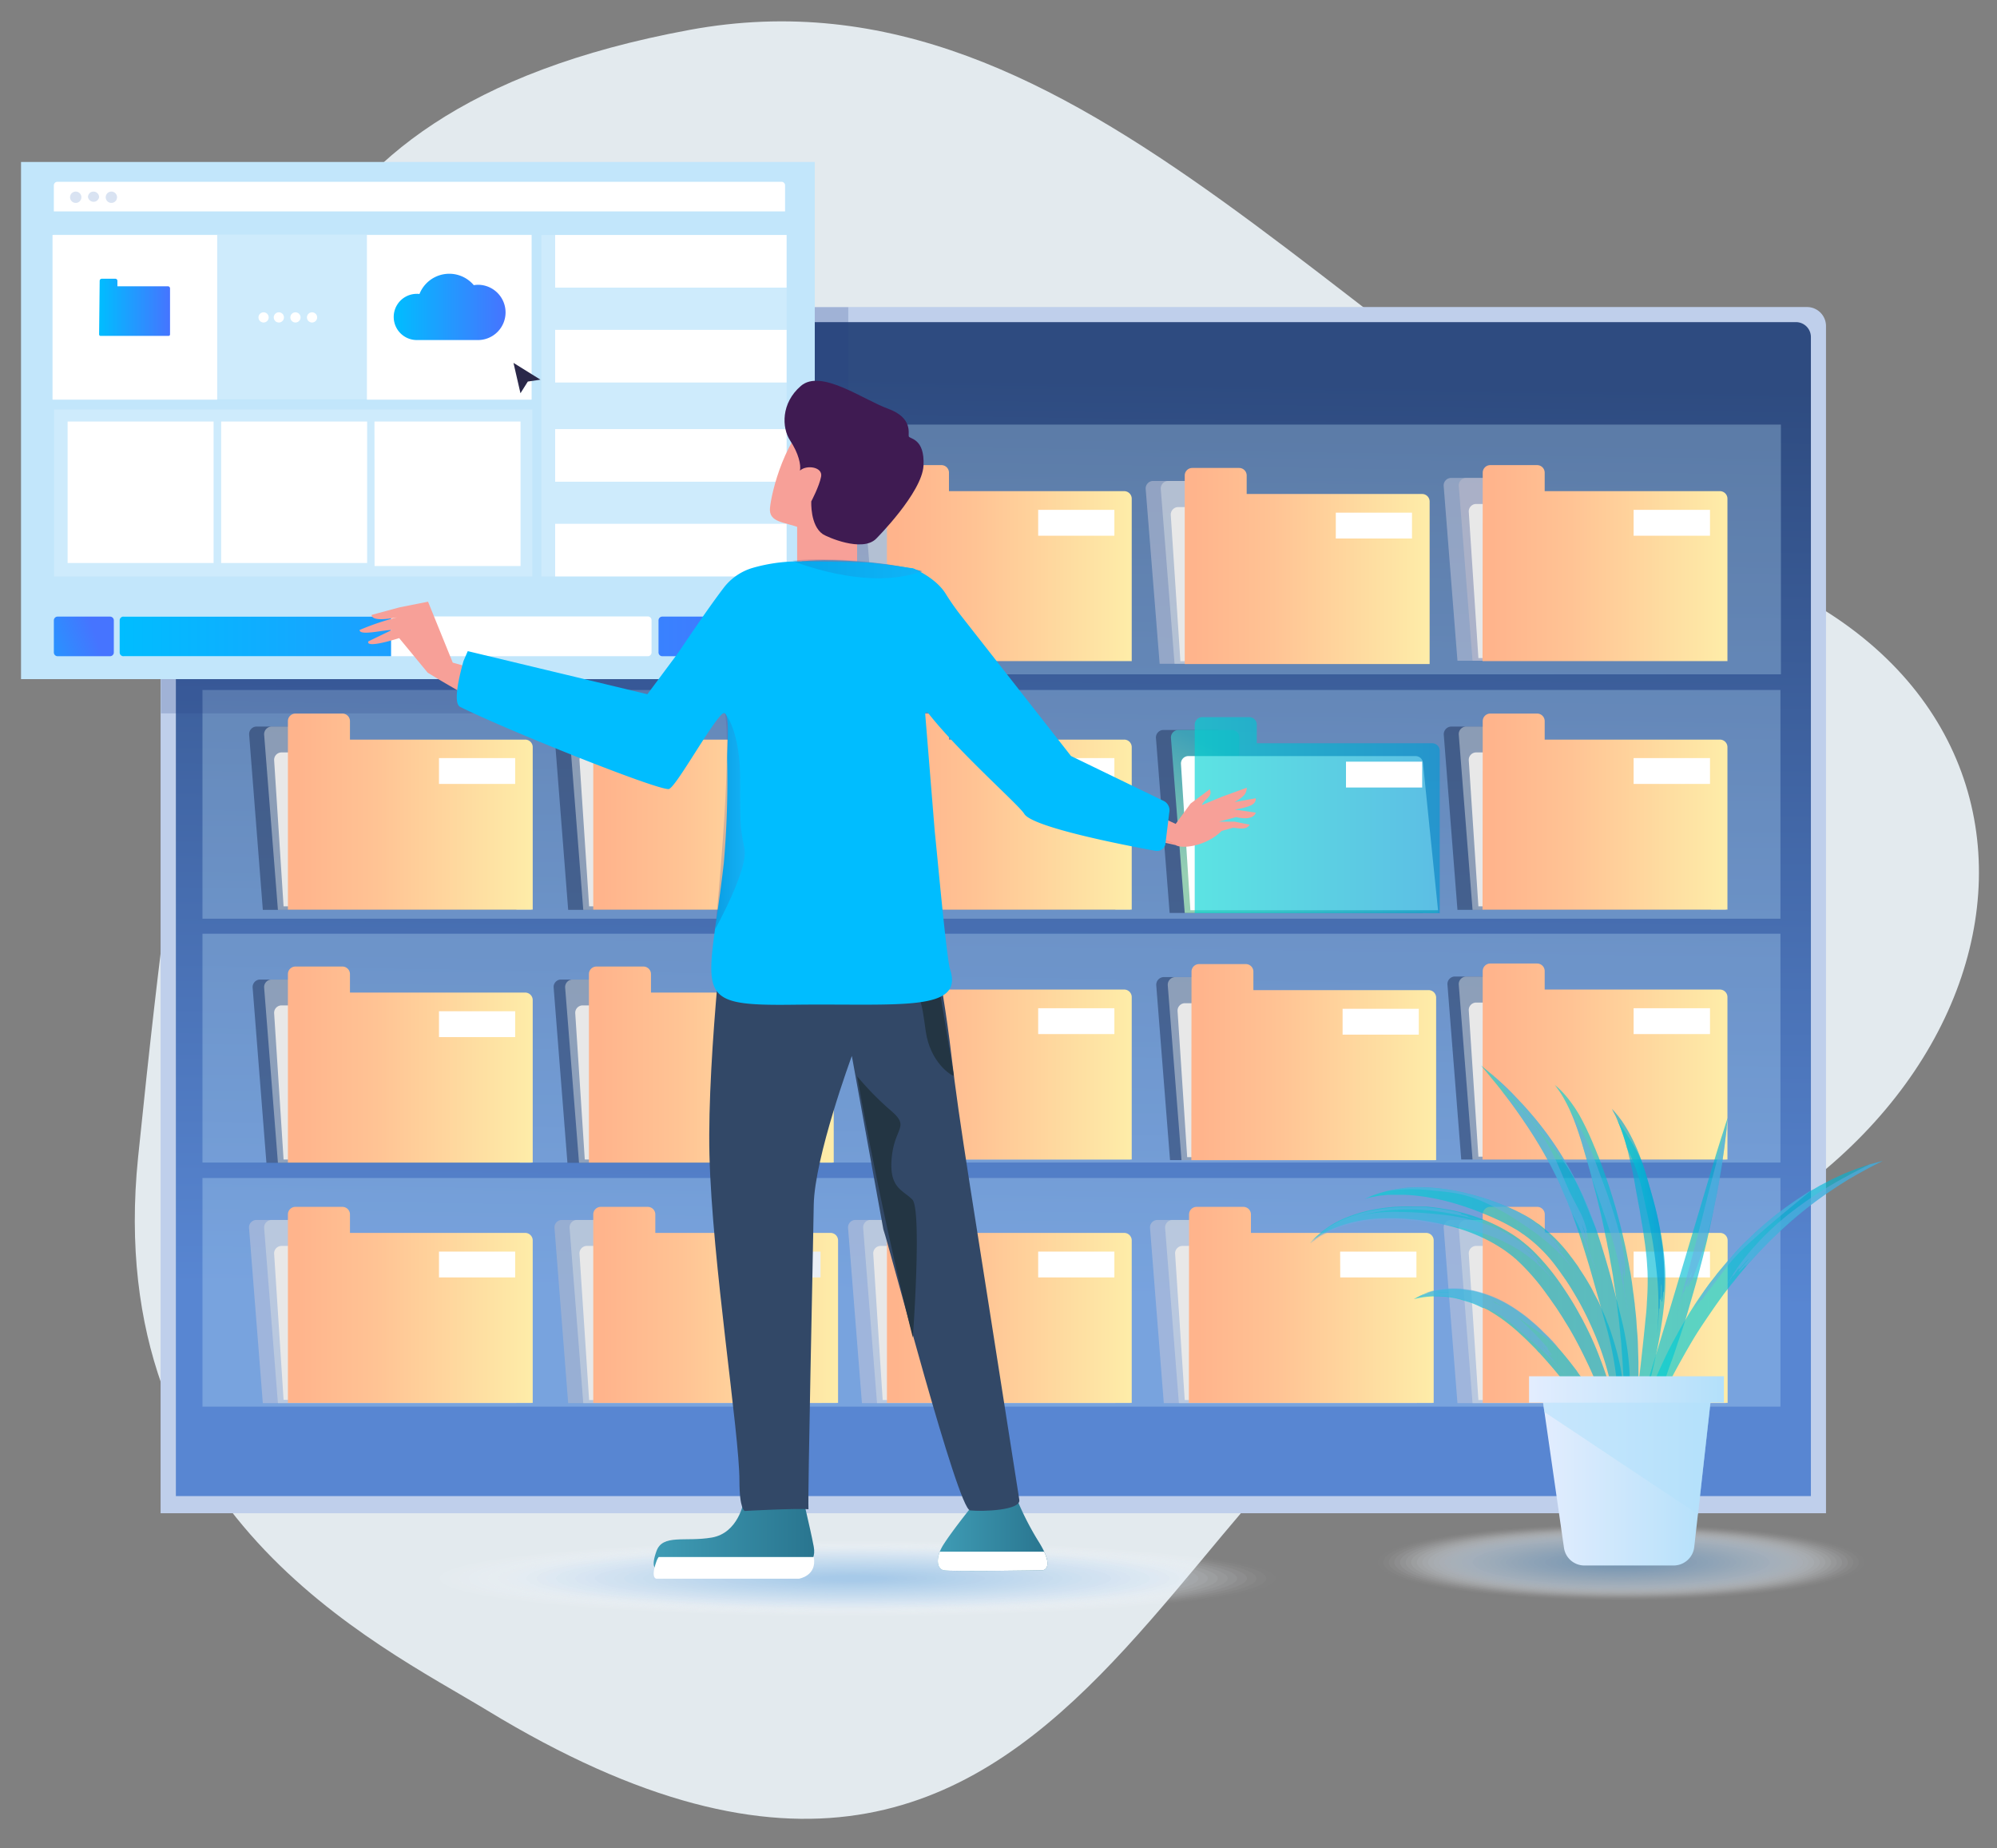 <svg data-name="Layer 1" xmlns="http://www.w3.org/2000/svg" xmlns:xlink="http://www.w3.org/1999/xlink" viewBox="0 0 1058.82 979.81"><rect x="0" y="0" width="1058.82" height="979.81" fill="#808080" stroke="none"/><defs><linearGradient id="h" x1="530.8" y1="200.3" x2="523.8" y2="687.3" gradientUnits="userSpaceOnUse"><stop offset="0" stop-color="#2e4b80"/><stop offset="1" stop-color="#5886d2"/></linearGradient><linearGradient id="a" x1="314.55" y1="430.21" x2="444.35" y2="430.21" gradientUnits="userSpaceOnUse"><stop offset=".04" stop-color="#ffb48c"/><stop offset=".36" stop-color="#ffc394"/><stop offset=".99" stop-color="#feeca8"/><stop offset="1" stop-color="#feeca8"/></linearGradient><linearGradient id="i" x1="152.65" y1="430.21" x2="282.45" y2="430.21" xlink:href="#a"/><linearGradient id="j" x1="470.25" y1="298.51" x2="600.05" y2="298.51" xlink:href="#a"/><linearGradient id="k" x1="470.25" y1="430.21" x2="600.05" y2="430.21" xlink:href="#a"/><linearGradient id="l" x1="628.15" y1="300.01" x2="757.95" y2="300.01" xlink:href="#a"/><linearGradient id="m" x1="786.05" y1="298.51" x2="915.85" y2="298.51" xlink:href="#a"/><linearGradient id="n" x1="786.05" y1="430.21" x2="915.85" y2="430.21" xlink:href="#a"/><linearGradient id="o" x1="312.25" y1="564.31" x2="442.05" y2="564.31" xlink:href="#a"/><linearGradient id="p" x1="152.65" y1="564.31" x2="282.45" y2="564.31" xlink:href="#a"/><linearGradient id="q" x1="314.55" y1="691.71" x2="444.35" y2="691.71" xlink:href="#a"/><linearGradient id="r" x1="152.65" y1="691.71" x2="282.45" y2="691.71" xlink:href="#a"/><linearGradient id="s" x1="470.25" y1="562.71" x2="600.05" y2="562.71" xlink:href="#a"/><linearGradient id="t" x1="470.25" y1="691.71" x2="600.05" y2="691.71" xlink:href="#a"/><linearGradient id="u" x1="631.65" y1="563.01" x2="761.45" y2="563.01" xlink:href="#a"/><linearGradient id="v" x1="670.52" y1="-45.07" x2="699" y2="-106.99" gradientTransform="translate(0 528)" gradientUnits="userSpaceOnUse"><stop offset="0" stop-color="#97cfb3"/><stop offset="1" stop-color="#3ea1b7"/></linearGradient><linearGradient id="f" x1="633.45" y1="359.41" x2="763.35" y2="359.41" gradientTransform="matrix(1 0 0 -1 0 791.53)" gradientUnits="userSpaceOnUse"><stop offset="0" stop-color="#00d3d3"/><stop offset="1" stop-color="#0099d4"/></linearGradient><linearGradient id="w" x1="630.35" y1="691.71" x2="760.15" y2="691.71" xlink:href="#a"/><linearGradient id="x" x1="786.05" y1="562.71" x2="915.85" y2="562.71" xlink:href="#a"/><linearGradient id="y" x1="786.15" y1="691.71" x2="915.95" y2="691.71" xlink:href="#a"/><linearGradient id="b" x1="52.77" y1="-365.09" x2="90.29" y2="-365.09" gradientTransform="translate(0 528)" gradientUnits="userSpaceOnUse"><stop offset="0" stop-color="#00bdff"/><stop offset="1" stop-color="#4674ff"/></linearGradient><linearGradient id="z" x1="209.04" y1="162.71" x2="267.95" y2="162.71" xlink:href="#b"/><linearGradient id="A" x1="-4.96" y1="-173.67" x2="50.36" y2="-192.66" xlink:href="#b"/><linearGradient id="B" x1="63.45" y1="-190.64" x2="414.45" y2="-190.64" xlink:href="#b"/><linearGradient id="c" x1="346.58" y1="-17.99" x2="431.69" y2="-17.99" gradientTransform="matrix(1 0 0 -1 0 791.53)" gradientUnits="userSpaceOnUse"><stop offset="0" stop-color="#3f9cb5"/><stop offset="1" stop-color="#29758f"/></linearGradient><linearGradient id="D" x1="497.24" y1="-21.84" x2="555.37" y2="-21.84" xlink:href="#c"/><linearGradient id="F" x1="401.47" y1="336.22" x2="491.82" y2="531.04" xlink:href="#b"/><linearGradient id="d" x1="420.15" y1="301.51" x2="488.85" y2="301.51" gradientUnits="userSpaceOnUse"><stop offset="0" stop-color="#2e3280"/><stop offset="1" stop-color="#5886d2"/></linearGradient><linearGradient id="G" x1="379.25" y1="435.36" x2="394.91" y2="435.36" xlink:href="#d"/><linearGradient id="e" x1="694.51" y1="180.4" x2="861.11" y2="180.4" gradientTransform="translate(0 528)" gradientUnits="userSpaceOnUse"><stop offset="0" stop-color="#00d3d3"/><stop offset="1" stop-color="#00afd4"/></linearGradient><linearGradient id="H" x1="723.41" y1="176.6" x2="861.71" y2="176.6" xlink:href="#e"/><linearGradient id="I" x1="785.21" y1="147.41" x2="864.42" y2="147.41" xlink:href="#e"/><linearGradient id="J" x1="824.31" y1="156.21" x2="868.71" y2="156.21" xlink:href="#e"/><linearGradient id="K" x1="2753.05" y1="-2545.43" x2="2723.73" y2="-2717.05" gradientTransform="rotate(8.1 -21788.68 -14156.523)" xlink:href="#e"/><linearGradient id="L" x1="856.41" y1="163.56" x2="916.01" y2="163.56" xlink:href="#e"/><linearGradient id="M" x1="861.31" y1="171.91" x2="998.21" y2="171.91" xlink:href="#e"/><linearGradient id="N" x1="749.61" y1="205.18" x2="862.11" y2="205.18" xlink:href="#e"/><linearGradient id="O" x1="857.37" y1="122.31" x2="882.43" y2="122.31" gradientTransform="translate(0 528)" xlink:href="#f"/><linearGradient id="g" x1="816.71" y1="253.67" x2="908.01" y2="253.67" gradientTransform="translate(0 528)" gradientUnits="userSpaceOnUse"><stop offset="0" stop-color="#e3edfe"/><stop offset="1" stop-color="#b3e0fa"/></linearGradient><linearGradient id="P" x1="810.71" y1="208.56" x2="914.01" y2="208.56" xlink:href="#g"/><clipPath id="C"><path d="M394.25 801.66s-2.8 16.4-16.9 18.8-26-2-29.3 7.2 0 9.2 0 9.2h75.6s9.7-1.5 7.8-11.6-7.3-32.3-7.3-32.3z" fill="none"/></clipPath><clipPath id="E"><path d="M513.75 800.46s-9.1 11.4-13.5 18.3-3.6 12.7 0 13.6 52.7 0 52.7 0 6.5-.8-1.8-14.4a155.18 155.18 0 01-12.3-24z" fill="none"/></clipPath></defs><path d="M258.4 906.74C199.53 871 54 802.54 73.2 613.61c25.16-246 30.27-203.08 53.4-324.95 15.51-81.21.74-228.88 239.05-272.82C576.48-23 714.92 198.06 946.18 311.77c183.49 90.09 112.69 332.65-138.62 381C616 729.58 584.18 1104.87 258.4 906.74z" fill="#f3fbff" data-name="Layer 11 copy" style="fill:#f3fbff" opacity=".86"/><g data-name="Layer 1-2"><g data-name="Layer 4"><path d="M85.15 173.06a10.14 10.14 0 019.9-10.3h863.2a10.07 10.07 0 019.9 10.3v629.1h-883z" fill="#bfcfeb"/><path d="M93.25 178.76a8 8 0 018-8h851a7.92 7.92 0 017.9 7.9v614.4H93.25z" fill="url(#h)"/><path d="M139.65 200.06a5.1 5.1 0 11-5.1-5.1 5.19 5.19 0 015.1 5.1z" fill="#e96564"/><path d="M155.85 200.06a5.1 5.1 0 11-5.1-5.1 5.19 5.19 0 015.1 5.1z" fill="#f3c142"/><path d="M172.05 200.06A5.1 5.1 0 11167 195a5.26 5.26 0 015.05 5.06z" fill="#3dbb9a"/><path d="M107.35 624.46H944v121.2H107.35zm0-129.5H944v121.3H107.35zm0-129.2H944V487H107.35zm.3-140.7h836.6v132.4h-836.6z" style="isolation:isolate" fill="#c2e8fb" opacity=".3"/><path d="M299.65 259.26a4 4 0 013.6-4.3H332a4 4 0 014 4v9.8l93.4 1.5a4 4 0 013.9 3.5l8 78.1H307z" style="isolation:isolate" fill="#4f59a7" opacity=".5"/><path d="M305 273a4 4 0 013.7-4.2h120.7a4 4 0 013.9 3.6l8 78.1H310.05z" fill="#fff"/><path d="M312.25 252.06a4 4 0 014-4h24.9a4 4 0 014 4v9.8h92.9a4 4 0 014 4V352h-129.8z" fill="#4f59a7"/><path d="M392.45 271.76h40.4v13.7h-40.4z" fill="#9f9bcd"/><path d="M140.05 259.26a4 4 0 013.7-4.3h28.7a4 4 0 014 4v9.8l93.4 1.5a3.91 3.91 0 013.9 3.5l8 78.1h-134.4z" style="isolation:isolate" fill="#4f59a7" opacity=".5"/><path d="M145.35 273a3.94 3.94 0 013.7-4.2h120.6a4 4 0 014 3.6l8 78.1h-131.3z" fill="#fff"/><path d="M152.65 252.06a4 4 0 014-4h24.9a4 4 0 014 4v9.8h92.9a4 4 0 014 4V352h-129.8z" fill="#4f59a7"/><path d="M232.75 271.76h40.4v13.7h-40.4z" fill="#e96564"/><path d="M294 389.46a4 4 0 013.6-4.3h28.8a4 4 0 014 4V399l93.4 1.5a4 4 0 013.9 3.6l8 78.2H301.25zm-161.9 0a4 4 0 013.6-4.3h28.8a4 4 0 014 4V399l93.4 1.5a4 4 0 013.9 3.6l8 78.2H139.35zm317.6 0a4 4 0 013.6-4.3h28.8a4 4 0 014 4V399l93.4 1.5a4 4 0 013.9 3.6l8 78.2H457zm315.8 0a4.09 4.09 0 013.7-4.3h28.7a4 4 0 014 4V399l93.4 1.5a4 4 0 013.9 3.6l8 78.2H772.75zm-152.6 1.8a4 4 0 013.6-4.3h28.7a4 4 0 014 4v9.7l93.4 1.5a4 4 0 013.9 3.6l8 78.2H620.15z" style="isolation:isolate" fill="#1e3159" opacity=".5"/><path d="M302 389.46a4 4 0 013.6-4.3h28.8a4 4 0 014 4V399l93.4 1.5a4 4 0 013.9 3.6l8 78.2H309.25z" style="isolation:isolate" fill="#d5dce3" opacity=".5"/><path d="M307.25 403.06a3.94 3.94 0 013.7-4.2h120.7a4 4 0 014 3.5l8 78.1h-131.3z" fill="#e8e8e8"/><path d="M314.55 382.26a4 4 0 014-4h24.9a4 4 0 014 4v9.8h92.9a4 4 0 014 4v86.1h-129.8v-99.9z" fill="url(#a)"/><path d="M394.65 401.86h40.4v13.7h-40.4z" fill="#eaebf6"/><path d="M140.05 389.46a4.09 4.09 0 013.7-4.3h28.7a4 4 0 014 4V399l93.4 1.5a4 4 0 013.9 3.6l8 78.2h-134.4z" style="isolation:isolate" fill="#d5dce3" opacity=".5"/><path d="M145.35 403.06a3.94 3.94 0 013.7-4.2h120.6a3.91 3.91 0 013.9 3.5l8 78.1h-131.2z" fill="#e8e8e8"/><path d="M152.65 382.26a4 4 0 014-4h24.9a4 4 0 014 4v9.8h92.9a4 4 0 014 4v86.1h-129.8z" fill="url(#i)"/><path d="M232.75 401.86h40.4v13.7h-40.4z" fill="#fff"/><path d="M449.65 257.66a4 4 0 013.6-4.3H482a4 4 0 014 4v9.8l93.4 1.5a4 4 0 013.9 3.5l8 78.1H457zm157.8 1.6a4 4 0 013.6-4.3h28.7a4 4 0 014 4v9.8l93.4 1.5a4 4 0 013.9 3.5l8 78.1h-134.2zm158-1.6a4 4 0 013.6-4.3h28.7a4 4 0 014 4v9.8l93.4 1.5a4 4 0 013.9 3.5l8 78.1h-134.3z" style="isolation:isolate" fill="#c7c9db" opacity=".5"/><path d="M457.65 257.66a4 4 0 013.6-4.3H490a4 4 0 014 4v9.8l93.4 1.5a4 4 0 013.9 3.5l8 78.1H465z" style="isolation:isolate" fill="#d5dce3" opacity=".5"/><path d="M470.25 250.56a4 4 0 014-4h24.9a4 4 0 014 4v9.8h92.9a4 4 0 014 4v86.1h-129.8v-99.9z" fill="url(#j)"/><path d="M550.45 270.26h40.4V284h-40.4z" fill="#fff"/><path d="M457.65 389.46a4 4 0 013.6-4.3h28.8a4 4 0 014 4V399l93.4 1.5a4 4 0 013.9 3.6l8 78.2H465z" style="isolation:isolate" fill="#d5dce3" opacity=".5"/><path d="M463 403.06a3.94 3.94 0 013.7-4.2h120.7a3.91 3.91 0 013.9 3.5l8 78.1H468z" fill="#fff"/><path d="M470.25 382.26a4 4 0 014-4h24.9a4 4 0 014 4v9.8h92.9a4 4 0 014 4v86.1h-129.8z" fill="url(#k)"/><path d="M550.45 401.86h40.4v13.7h-40.4z" fill="#fff"/><path d="M615.45 259.26a4 4 0 013.7-4.3h28.7a4 4 0 014 4v9.8l93.4 1.5a4 4 0 013.9 3.5l8 78.1h-134.4z" style="isolation:isolate" fill="#d5dce3" opacity=".5"/><path d="M620.75 273a4 4 0 013.7-4.2h120.7a4 4 0 013.9 3.6l8 78.1h-131.2z" fill="#e8e8e8"/><path d="M628.15 252.06a4 4 0 014-4H657a4 4 0 014 4v9.8h93a4 4 0 014 4V352H628.15z" fill="url(#l)"/><path d="M708.25 271.76h40.4v13.7h-40.4z" fill="#fff"/><path d="M773.45 257.66a4 4 0 013.6-4.3h28.7a4 4 0 014 4v9.8l93.4 1.5a4 4 0 013.9 3.5l8 78.1h-134.3z" style="isolation:isolate" fill="#c3bfcc" opacity=".5"/><path d="M778.75 271.36a3.94 3.94 0 013.7-4.2h120.6a3.91 3.91 0 013.9 3.6l8 78.1h-131.1z" fill="#e8e8e8"/><path d="M786.15 250.56a4 4 0 014-4H815a4 4 0 014 4v9.8h92.9a4 4 0 014 4v86.1H786.05l.1-99.9z" fill="url(#m)"/><path d="M866.25 270.26h40.4V284h-40.5v-13.7z" fill="#fff"/><path d="M773.45 389.46a4 4 0 013.6-4.3h28.7a4 4 0 014 4V399l93.4 1.5a4 4 0 013.9 3.6l8 78.2h-134.3z" style="isolation:isolate" fill="#d5dce3" opacity=".5"/><path d="M778.75 403.06a3.94 3.94 0 013.7-4.2h120.7a3.91 3.91 0 013.9 3.5l8 78.1h-131.2z" fill="#e8e8e8"/><path d="M786.15 382.26a4 4 0 014-4H815a4 4 0 014 4v9.8h92.9a4 4 0 014 4v86.1H786.05l.1-99.9z" fill="url(#n)"/><path d="M866.25 401.86h40.4v13.7h-40.5v-13.7z" fill="#fff"/><path d="M293.55 523.56a3.94 3.94 0 013.6-4.3H326a4 4 0 014 4v9.8l93.4 1.5a4 4 0 013.9 3.6l8 78.2H300.85zm-159.6 0a4 4 0 013.7-4.3h28.7a4 4 0 014 4v9.8l93.4 1.5a4 4 0 013.9 3.6l8 78.2h-134.4zm479.1-1.3a4.09 4.09 0 013.7-4.3h28.7a4 4 0 014 4v9.8l93.4 1.5a4.16 4.16 0 013.9 3.5l8 78.2h-134.4zm154.4-.3a4 4 0 013.6-4.3h28.7a4 4 0 014 4v9.8l93.4 1.5a4 4 0 013.9 3.5l8 78.2h-134.3z" style="isolation:isolate" fill="#1e3159" opacity=".5"/><path d="M299.65 523.56a4 4 0 013.6-4.3h28.8a4 4 0 014 4v9.8l93.4 1.5a4 4 0 013.9 3.6l8 78.2H307z" style="isolation:isolate" fill="#d5dce3" opacity=".5"/><path d="M305 537.16a3.94 3.94 0 013.7-4.2h120.7a4 4 0 013.9 3.6l8 78.1H310.05z" fill="#e8e8e8"/><path d="M312.25 516.36a4 4 0 014-4h24.9a4 4 0 014 4v9.8h92.9a4 4 0 014 4v86.1h-129.8z" fill="url(#o)"/><path d="M392.45 536.06h40.4v13.7h-40.4z" fill="#eaebf6"/><path d="M140.05 523.56a4 4 0 013.7-4.3h28.7a4 4 0 014 4v9.8l93.4 1.5a4 4 0 013.9 3.6l8 78.2h-134.4z" style="isolation:isolate" fill="#d5dce3" opacity=".5"/><path d="M145.35 537.16a3.94 3.94 0 013.7-4.2h120.6a3.91 3.91 0 013.9 3.6l8 78.1h-131.2z" fill="#e8e8e8"/><path d="M152.65 516.36a4 4 0 014-4h24.9a4 4 0 014 4v9.8h92.9a4 4 0 014 4v86.1h-129.8z" fill="url(#p)"/><path d="M232.75 536.06h40.4v13.7h-40.4z" fill="#fff"/><path d="M294 651a3.94 3.94 0 013.6-4.3h28.8a4 4 0 014 4v9.8l93.4 1.5a4 4 0 013.9 3.6l8 78.2H301.25z" style="isolation:isolate" fill="#b9bdca" opacity=".5"/><path d="M302 651a3.94 3.94 0 013.6-4.3h28.8a4 4 0 014 4v9.8l93.4 1.5a4 4 0 013.9 3.6l8 78.2H309.25z" style="isolation:isolate" fill="#d5dce3" opacity=".5"/><path d="M307.25 664.66a3.94 3.94 0 013.7-4.2h120.7a4 4 0 014 3.6l8 78.1h-131.3z" fill="#e8e8e8"/><path d="M314.55 643.76a4 4 0 014-4h24.9a4 4 0 014 4v9.8h92.9a4 4 0 014 4v86.1h-129.8v-99.9z" fill="url(#q)"/><path d="M394.65 663.46h40.4v13.7h-40.4z" fill="#eaeff6"/><path d="M132.05 651a3.94 3.94 0 013.6-4.3h28.8a4 4 0 014 4v9.8l93.4 1.5a4 4 0 013.9 3.6l8 78.2h-134.4z" style="isolation:isolate" fill="#c7c9db" opacity=".5"/><path d="M140.05 651a4 4 0 013.7-4.3h28.7a4 4 0 014 4v9.8l93.4 1.5a4 4 0 013.9 3.6l8 78.2h-134.4z" style="isolation:isolate" fill="#d5dce3" opacity=".5"/><path d="M145.35 664.66a3.94 3.94 0 013.7-4.2h120.6a4 4 0 014 3.5l8 78.1h-131.3z" fill="#e8e8e8"/><path d="M152.65 643.76a4 4 0 014-4h24.9a4 4 0 014 4v9.8h92.9a4 4 0 014 4v86.1h-129.8z" fill="url(#r)"/><path d="M232.75 663.46h40.4v13.7h-40.4z" fill="#fff"/><path d="M457.65 522a4 4 0 013.6-4.3H490a4 4 0 014 4v9.8l93.4 1.5a4 4 0 013.9 3.5l8 78.2H465z" style="isolation:isolate" fill="#d5dce3" opacity=".5"/><path d="M463 535.66a3.94 3.94 0 013.7-4.2h120.7a3.91 3.91 0 013.9 3.6l8 78.1H468z" fill="#fff"/><path d="M470.25 514.76a4 4 0 014-4h24.9a4 4 0 014 4v9.8h92.9a4 4 0 014 4v86.1h-129.8z" fill="url(#s)"/><path d="M550.45 534.46h40.4v13.7h-40.4z" fill="#fff"/><path d="M449.65 651a3.94 3.94 0 013.6-4.3h28.8a4 4 0 014 4v9.8l93.4 1.5a4 4 0 013.9 3.6l8 78.2H457z" style="isolation:isolate" fill="#c7c9db" opacity=".5"/><path d="M457.65 651a3.94 3.94 0 013.6-4.3h28.8a4 4 0 014 4v9.8l93.4 1.5a4 4 0 013.9 3.6l8 78.2H465z" style="isolation:isolate" fill="#d5dce3" opacity=".5"/><path d="M463 664.66a3.94 3.94 0 013.7-4.2h120.7a3.91 3.91 0 013.9 3.6l8 78.1H468z" fill="#e8e8e8"/><path d="M470.25 643.76a4 4 0 014-4h24.9a4 4 0 014 4v9.8h92.9a4 4 0 014 4v86.1h-129.8v-99.9z" fill="url(#t)"/><path d="M550.45 663.46h40.4v13.7h-40.4z" fill="#fff"/><path d="M619.15 522.26a4.09 4.09 0 013.7-4.3h28.7a4 4 0 014 4v9.8l93.4 1.5a4 4 0 013.9 3.6l8 78.2h-134.4z" style="isolation:isolate" fill="#d5dce3" opacity=".5"/><path d="M624.35 536a3.94 3.94 0 013.7-4.2h120.7a4 4 0 014 3.5l8 78.1h-131.3z" fill="#e8e8e8"/><path d="M631.75 515.06a4 4 0 014-4h24.8a4 4 0 014 4v9.8h92.9a4 4 0 014 4V615h-129.8l.1-99.9z" fill="url(#u)"/><path d="M711.85 534.76h40.4v13.7h-40.4z" fill="#fff"/><path d="M620.85 391.26a4 4 0 013.6-4.3h28.7a4 4 0 014 4v9.7l93.4 1.5a4 4 0 013.9 3.6l8 78.2h-134.3z" fill="url(#v)"/><path d="M626.15 405a3.94 3.94 0 013.7-4.2h120.7a3.91 3.91 0 013.9 3.6l8 78.1h-131.3z" fill="#fff"/><path d="M633.45 384.16a4 4 0 014-4h24.9a4 4 0 014 4V394h93a4 4 0 014 4v86.1h-129.9z" style="isolation:isolate" opacity=".64" fill="url(#f)"/><path d="M713.65 403.76h40.4v13.7h-40.4z" fill="#fff"/><path d="M609.75 651a3.94 3.94 0 013.6-4.3h28.7a4 4 0 014 4v9.8l93.4 1.5a4 4 0 013.9 3.6l8 78.2h-134.3z" style="isolation:isolate" fill="#c7c9db" opacity=".5"/><path d="M617.75 651a4 4 0 013.7-4.3h28.7a4 4 0 014 4v9.8l93.4 1.5a4 4 0 013.9 3.6l8 78.2h-134.4z" style="isolation:isolate" fill="#d5dce3" opacity=".5"/><path d="M623.05 664.66a3.94 3.94 0 013.7-4.2h120.7a4 4 0 014 3.6l8 78.1h-131.3z" fill="#e8e8e8"/><path d="M630.45 643.76a4 4 0 014-4h24.8a4 4 0 014 4v9.8h92.9a4 4 0 014 4v86.1h-129.8l.1-99.9z" fill="url(#w)"/><path d="M710.55 663.46H751v13.7h-40.4z" fill="#fff"/><path d="M773.45 522a4 4 0 013.6-4.3h28.7a4 4 0 014 4v9.8l93.4 1.5a4 4 0 013.9 3.5l8 78.2h-134.3z" style="isolation:isolate" fill="#d5dce3" opacity=".5"/><path d="M778.75 535.66a3.94 3.94 0 013.7-4.2h120.7a3.91 3.91 0 013.9 3.6l8 78.1h-131.2z" fill="#e8e8e8"/><path d="M786.15 514.76a4 4 0 014-4H815a4 4 0 014 4v9.8h92.9a4 4 0 014 4v86.1H786.05l.1-99.9z" fill="url(#x)"/><path d="M866.25 534.46h40.4v13.7h-40.5v-13.7z" fill="#fff"/><path d="M765.45 651a4 4 0 013.7-4.3h28.7a4 4 0 014 4v9.8l93.4 1.5a4 4 0 013.9 3.6l8 78.2h-134.4z" style="isolation:isolate" fill="#c7c9db" opacity=".5"/><path d="M773.45 651a3.94 3.94 0 013.6-4.3h28.7a4 4 0 014 4v9.8l93.4 1.5a4 4 0 013.9 3.6l8 78.2h-134.3z" style="isolation:isolate" fill="#d5dce3" opacity=".5"/><path d="M778.75 664.66a3.94 3.94 0 013.7-4.2h120.7a3.91 3.91 0 013.9 3.6l8 78.1h-131.2z" fill="#e8e8e8"/><path d="M786.15 643.76a4 4 0 014-4h24.9a4 4 0 014 4v9.8H912a4 4 0 014 4v86.1H786.15z" fill="url(#y)"/><path d="M866.25 663.46h40.4v13.7h-40.5v-13.7z" fill="#fff"/><path d="M85.35 162.86h364.4v215.3H85.35z" style="isolation:isolate" fill="#243e84" opacity=".2"/><path d="M11.15 85.86H432V360H11.15z" fill="#c2e6fb"/><path d="M28.65 217.06h253.6v88.5H28.65z" style="isolation:isolate" fill="#fff" opacity=".2"/><path d="M35.85 223.46h77.4v75h-77.4zm81.4 0h77.4v75h-77.4zm81.3 0H276v76.6h-77.4zM28.55 98.26a1.9 1.9 0 011.9-1.9h383.9a1.9 1.9 0 011.9 1.9v13.8H28.55z" style="isolation:isolate" fill="#fff"/><path d="M43.15 104.56a3 3 0 11-3-3 3 3 0 013 2.9zm9.4 0a3 3 0 01-5.9-.1 2.9 2.9 0 012.9-2.9 3 3 0 013 2.9zm9.5 0a3 3 0 11-3-3 3 3 0 013 2.9z" fill="#d9e3f2"/><path d="M28.65 124.36h253.2v87.3H28.65z" style="isolation:isolate" fill="#fff" opacity=".2"/><path d="M194.55 124.56h87.3v87.3h-87.3zM27.85 124.56h87.3v87.3h-87.3z" style="isolation:isolate" fill="#fff"/><path d="M150.55 168.26a2.7 2.7 0 11-2.7-2.7 2.69 2.69 0 012.7 2.7zm-8.1 0a2.7 2.7 0 11-2.7-2.7 2.69 2.69 0 012.7 2.7zm16.9 0a2.7 2.7 0 11-2.7-2.7 2.69 2.69 0 012.7 2.7zm8.8 0a2.7 2.7 0 11-2.7-2.7 2.69 2.69 0 012.7 2.7z" fill="#fff"/><path d="M52.85 148.86a1.11 1.11 0 011.1-1.1h7.2a1.11 1.11 0 011.1 1.1v2.9h26.8a1.11 1.11 0 011.1 1.1v24.4a.79.79 0 01-.8.8h-36a.79.79 0 01-.8-.8l.3-28.4z" fill="url(#b)"/><path d="M238.05 180.26H221a12.25 12.25 0 010-24.5 6.6 6.6 0 011.4.1 17 17 0 0128.8-4.7 16.35 16.35 0 012.2-.2 14.65 14.65 0 010 29.3z" fill="url(#z)"/><path d="M272.25 192.36l14.3 8.9-6.7 1-3.9 6.2z" fill="#2a2849"/><path d="M287.05 124.56h130v181h-130z" style="isolation:isolate" fill="#fff" opacity=".2"/><path d="M294.35 124.56h122.7v27.9h-122.7zm0 50.3h122.7v27.9h-122.7zm0 52.6h122.7v27.9h-122.7zm0 50.2h122.7v27.9h-122.7z" style="isolation:isolate" fill="#fff"/><path d="M28.55 345.86a2 2 0 002 2h27.8a2 2 0 002-2v-17a2 2 0 00-2-2h-27.8a2 2 0 00-2 2z" fill="url(#A)"/><path d="M64.05 345.86a2 2 0 002 2h277.4a2 2 0 002-2v-17.1a2 2 0 00-2-2H66.05a2 2 0 00-2 2v17.1z" style="isolation:isolate" fill="#fff"/><path d="M63.45 345.86a2 2 0 002 2h141.9v-21H65.45a2 2 0 00-2 2zm285.7 0a2 2 0 002 2h61.3a2 2 0 002-2v-17a2 2 0 00-2-2h-61.3a2 2 0 00-2 2z" fill="url(#B)"/><path d="M402.25 340.46h6v-6h-6z" fill="#fff"/><path d="M545.55 430.66l77.7 17.3c3.7 2.3 16.7.4 24.5-7.5l6.1-1.7c4.9.7 7.2.8 8.8-1.6l-8-1.6h-8.4l9.2-2.4s8.8 2.4 10.4-2.4l-11.2-1.6c7.9-1.4 11.2-2.5 11.2-6l-11.2 2c5-2.9 6.3-4.5 6.4-7.6l-13.2 4.8-10.6 4.4c1.2-3.3 6-4.2 4.2-8.4l-10.2 7.6-7.9 10.8-69-32.3-65.5-96.9v50.6z" fill="#f7a098"/><path d="M546.25 430l-55.8-73 6.8-37.1c6.4 10.8 0 25.5 7.6 37.1l44.7 65 74.6 25.5z" style="isolation:isolate" fill="#e15526" opacity=".2"/><path d="M348.15 408.06c-40.3-14.2-69-19.2-121.4-51.5l-15.1-18.3c-19.3 6-16.3 1.7-16.3 1.7l12.4-6c-4.8 0-17.1 3.2-17.1 0a134.71 134.71 0 0125.5-8c-9.2 2.4-19.1 3.6-19.1 0l14.8-4 15.1-3 13.1 32.3 101.3 28 54.1-55c42.8-41 47.1 51.5 9.6 34z" fill="#f7a098"/><path d="M348.85 406.06l55.8-49.1c9.6 6 19.1 1.2 21.1-6-5.5-4.1-6.3-8.4-8-15.5l-71.4 64.2c-65-18.4-92.1-27.4-105.3-35.5 17.4 14.4 79.1 33.9 107.8 41.9z" style="isolation:isolate" fill="#e15526" opacity=".2"/></g></g><g opacity=".5"><ellipse data-name="Path" cx="452.24" cy="836.71" rx="229.4" ry="20.8" fill="none"/><ellipse cx="452.24" cy="836.71" rx="224.19" ry="20.3" style="isolation:isolate" fill="#fbfcfe" opacity=".02"/><path d="M671.39 836.71c0 11-98.19 19.9-219.15 19.9s-219.15-8.9-219.15-19.9 98.2-19.8 219.15-19.8 219.15 8.8 219.15 19.8z" style="isolation:isolate" fill="#f8fbfe" opacity=".05"/><path d="M666.18 836.71c0 10.7-95.76 19.4-213.94 19.4s-213.93-8.7-213.93-19.4 95.76-19.4 213.93-19.4 213.94 8.69 213.94 19.4z" style="isolation:isolate" fill="#f3f8fd" opacity=".07"/><ellipse cx="452.24" cy="836.71" rx="208.9" ry="18.9" style="isolation:isolate" fill="#f0f6fc" opacity=".1"/><ellipse cx="452.24" cy="836.71" rx="203.68" ry="18.4" style="isolation:isolate" fill="#edf5fc" opacity=".12"/><path d="M650.89 836.71c0 9.9-89 18-198.65 18s-198.46-8.1-198.46-18 88.8-18 198.46-18 198.65 8.1 198.65 18z" style="isolation:isolate" fill="#e9f2fb" opacity=".15"/><path d="M645.67 836.71c0 9.7-86.54 17.5-193.43 17.5s-193.42-7.8-193.42-17.5 86.54-17.5 193.42-17.5 193.43 7.79 193.43 17.5z" style="isolation:isolate" fill="#e6f0fa" opacity=".17"/><ellipse cx="452.24" cy="836.71" rx="188.21" ry="17.1" style="isolation:isolate" fill="#e3effa" opacity=".2"/><ellipse cx="452.24" cy="836.71" rx="183.17" ry="16.6" style="isolation:isolate" fill="#dfecf9" opacity=".22"/><ellipse cx="452.24" cy="836.71" rx="177.96" ry="16.1" style="isolation:isolate" fill="#dceaf8" opacity=".24"/><path d="M625.17 836.71c0 8.7-77.52 15.7-172.93 15.7s-172.92-7-172.92-15.7S356.83 821 452.24 821s172.93 7.11 172.93 15.71z" style="isolation:isolate" fill="#d7e8f7" opacity=".27"/><path d="M620 836.71c0 8.4-75.08 15.2-167.71 15.2s-167.7-6.8-167.7-15.2 75.07-15.2 167.7-15.2S620 828.31 620 836.71z" style="isolation:isolate" fill="#d4e6f7" opacity=".29"/><ellipse cx="452.24" cy="836.71" rx="162.67" ry="14.7" style="isolation:isolate" fill="#d0e4f6" opacity=".32"/><ellipse cx="452.24" cy="836.71" rx="157.45" ry="14.3" style="isolation:isolate" fill="#cde2f5" opacity=".34"/><path d="M604.48 836.71c0 7.6-68.12 13.8-152.24 13.8S300 844.31 300 836.71s68.13-13.8 152.24-13.8 152.24 6.2 152.24 13.8z" style="isolation:isolate" fill="#c9dff5" opacity=".37"/><ellipse cx="452.24" cy="836.71" rx="147.2" ry="13.3" style="isolation:isolate" fill="#c6def4" opacity=".39"/><ellipse cx="452.24" cy="836.71" rx="141.99" ry="12.9" style="isolation:isolate" fill="#c1dbf3" opacity=".41"/><ellipse cx="452.24" cy="836.71" rx="136.95" ry="12.4" style="isolation:isolate" fill="#bed9f3" opacity=".44"/><ellipse cx="452.24" cy="836.71" rx="131.73" ry="11.9" style="isolation:isolate" fill="#bbd8f2" opacity=".46"/><path d="M578.94 836.71c0 6.3-56.83 11.5-126.7 11.5s-126.52-5.2-126.52-11.5 56.66-11.5 126.52-11.5 126.7 5.2 126.7 11.5z" style="isolation:isolate" fill="#b7d5f1" opacity=".49"/><path d="M573.72 836.71c0 6.1-54.39 11-121.48 11s-121.48-4.9-121.48-11 54.4-11 121.48-11 121.48 4.9 121.48 11z" style="isolation:isolate" fill="#b4d3f1" opacity=".51"/><ellipse cx="452.24" cy="836.71" rx="116.27" ry="10.5" style="isolation:isolate" fill="#b0d1f0" opacity=".54"/><ellipse cx="452.24" cy="836.71" rx="111.23" ry="10.1" style="isolation:isolate" fill="#adcfef" opacity=".56"/><ellipse cx="452.24" cy="836.71" rx="106.01" ry="9.6" style="isolation:isolate" fill="#aacdef" opacity=".59"/><ellipse cx="452.24" cy="836.71" rx="100.97" ry="9.1" style="isolation:isolate" fill="#a5cbee" opacity=".61"/><ellipse cx="452.24" cy="836.71" rx="95.76" ry="8.7" style="isolation:isolate" fill="#a2c9ed" opacity=".63"/><ellipse cx="452.24" cy="836.71" rx="90.54" ry="8.2" style="isolation:isolate" fill="#9ec7ed" opacity=".66"/><ellipse cx="452.24" cy="836.71" rx="85.5" ry="7.7" style="isolation:isolate" fill="#9bc5ec" opacity=".68"/><path d="M532.54 836.71c0 4-36 7.3-80.3 7.3s-80.29-3.3-80.29-7.3 36-7.3 80.29-7.3 80.3 3.3 80.3 7.3z" style="isolation:isolate" fill="#97c2eb" opacity=".71"/><path d="M527.5 836.71c0 3.8-33.72 6.8-75.26 6.8s-75.25-3-75.25-6.8 33.72-6.8 75.25-6.8 75.26 3 75.26 6.8z" style="isolation:isolate" fill="#94c1eb" opacity=".73"/><ellipse cx="452.24" cy="836.71" rx="70.04" ry="6.3" style="isolation:isolate" fill="#8fbeea" opacity=".76"/><ellipse cx="452.24" cy="836.71" rx="65" ry="5.9" style="isolation:isolate" fill="#8cbce9" opacity=".78"/><ellipse cx="452.24" cy="836.71" rx="59.78" ry="5.4" style="isolation:isolate" fill="#88bae8" opacity=".8"/><ellipse cx="452.24" cy="836.71" rx="54.57" ry="4.9" style="isolation:isolate" fill="#85b8e8" opacity=".83"/><ellipse cx="452.24" cy="836.71" rx="49.53" ry="4.5" style="isolation:isolate" fill="#82b6e7" opacity=".85"/><ellipse cx="452.24" cy="836.71" rx="44.32" ry="4" style="isolation:isolate" fill="#7eb4e6" opacity=".88"/><ellipse cx="452.24" cy="836.71" rx="39.28" ry="3.6" style="isolation:isolate" fill="#7bb2e6" opacity=".9"/><path d="M486.31 836.71c0 1.7-15.3 3.1-34.07 3.1s-34.06-1.4-34.06-3.1 15.29-3.1 34.06-3.1 34.07 1.39 34.07 3.1z" style="isolation:isolate" fill="#78b0e5" opacity=".93"/><path d="M481.27 836.71c0 1.5-13 2.6-29 2.6s-28.85-1.1-28.85-2.6 12.87-2.6 28.85-2.6 29 1.2 29 2.6z" style="isolation:isolate" fill="#73aee4" opacity=".95"/><ellipse cx="452.24" cy="836.71" rx="23.81" ry="2.2" style="isolation:isolate" fill="#70ace4" opacity=".98"/><ellipse data-name="Path 2" cx="452.24" cy="836.71" rx="18.6" ry="1.7" fill="#6ca9e3"/></g><g data-name="Layer 8"><path fill="#f7a098" d="M454.45 305.46v-33.79l-31.8-1.71v32.41l31.8 3.09z"/><path d="M444.25 272.36s-11.5 10.8-20 7.5-16.7-2.8-16-10.6 7.8-39 26.1-51.8 46.7 34.4 9.9 54.9z" fill="#f7a098"/><path d="M464.55 285.56s24.4-24.4 25.1-38.8-7.3-14-7.8-15.4 2.4-9.8-11-14.7-35.6-21.2-46.2-12.1-10.2 22.2-5.7 29 5.8 12.9 5.2 15.9c3.4-3.2 12.2-2 11.2 3.2s-5.2 13.1-5.2 13.1-.7 12.7 6.1 17.4c2.1 1.4 20.9 9.84 28.3 2.4z" fill="#3f1b52"/><path d="M394.25 796.26s-2.8 16.4-16.9 18.8-26-2-29.3 7.2 0 9.2 0 9.2h75.6s9.7-1.5 7.8-11.6-7.3-32.3-7.3-32.3z" fill="url(#c)"/><g clip-path="url(#C)"><path d="M431.45 825.36h-89.1v21.7h84.8c0-.06 10.1-7.3 4.3-21.7z" fill="#fff"/></g><path d="M513.75 800.46s-9.1 11.4-13.5 18.3-3.6 12.7 0 13.6 52.7 0 52.7 0 6.5-.8-1.8-14.4a155.18 155.18 0 01-12.3-24z" fill="url(#D)"/><g clip-path="url(#E)"><path fill="#fff" d="M490.75 822.56h69.7v23h-69.7z"/></g></g><g data-name="Layer 4-2"><path d="M489.35 470.06s10.4 49.2 15 88.6 9.9 68.3 36.1 236.4c.9 5.6-19.5 6.3-26.1 5.6s-42.5-138.9-46-149l-16.7-91.9s-19.8 53.6-20.2 79c-.5 32.1-3.2 151.4-2.8 161.3-6.7-.6-33.8.9-33.8.9s-2.8-.8-2.8-16c0-25.3-14.5-116.1-15.9-172.8-1.3-53.8 9.7-143.7 9.7-143.7z" fill="#324867"/><path d="M505.75 570.26c-1.4 0-12.5-7-14.9-23.5s-2.2-21.2-13.1-24.3-32.3-5.9-39-22.8-4.2-20-22.1-20-29.4-2.2-30.8-11.4 102.1-4.8 102.1-4.8z" fill="#233543"/></g><g data-name="Layer 5"><path d="M489 302.86s-37.4 11.2-64.1-5.3c19.55-2 50.85 1.3 64.1 5.3z" fill="#4f99c9"/><path d="M616.75 424.46l-48.9-23.7-58.6-74.76a131 131 0 01-8-11.5c-4.6-7.2-13.6-11.7-17-13.2-1.2-.5-2.4.5-3.7.3l3.7-.3-11.7-1.7-11.2-1.3c-2.1-.3-30.5-.7-39-.7a88.49 88.49 0 00-23.5 3.5 30 30 0 00-15.3 10.7c-10.1 13.3-22.8 32.7-24.6 35.1l-15.7 21.1-95.1-22.8c-.1 0-.2 0-.2.1l-2.2 5.1c-2 7.1-5.8 22.3-1.8 24.3 23.4 11.7 102.5 43.5 110.5 43.6 3.3 0 21-32.2 28-39.4 5.2-5.4 3 16.1 3.1 23.6a509 509 0 01-1.8 55.2c-8.1 70.2-19 75.6 37.1 74.9s90.3 4 82.9-18.7c-1.9-5.8-6.9-61.9-8.1-72.7l-5.1-62.7a.82.82 0 01.8-.9.78.78 0 01.7.3c16.5 21.1 48.2 48.8 51 53.5 4.2 7.1 52.9 16.6 69.5 19.6a4.59 4.59 0 005.4-3.7v-.3l2-16.3a5.52 5.52 0 00-3.2-6.24z" fill="url(#F)"/></g><path d="M484 709.06s4.9-68-.3-73.2-12.4-6.1-10.9-22.2 9.8-16.1-.3-24.8a155.57 155.57 0 01-18-18.3s11.5 67 29.5 138.5z" fill="#233543" data-name="Layer 3"/><path d="M420.15 297.26s39 16.4 68.7 5.6c-21.7-6.1-54.4-7.5-68.7-5.6z" opacity=".17" fill="url(#d)"/><path d="M384.45 378.26s8.1 8.6 8 35.5.3 25.4 2.3 36.3-15.5 42.4-15.5 42.4 9.1-90.2 5.2-114.2z" opacity=".22" fill="url(#G)"/><g opacity=".5"><ellipse data-name="Path" cx="859.51" cy="828.16" rx="132" ry="20.8" fill="none"/><ellipse cx="859.51" cy="828.16" rx="129" ry="20.3" style="isolation:isolate" fill="#fbfcfe" opacity=".02"/><path d="M985.61 828.16c0 11-56.5 19.9-126.1 19.9s-126.1-8.9-126.1-19.9 56.5-19.8 126.1-19.8 126.1 8.8 126.1 19.8z" style="isolation:isolate" fill="#f8fbfe" opacity=".05"/><path d="M982.61 828.16c0 10.7-55.1 19.4-123.1 19.4s-123.1-8.7-123.1-19.4 55.1-19.4 123.1-19.4 123.1 8.7 123.1 19.4z" style="isolation:isolate" fill="#f3f8fd" opacity=".07"/><ellipse cx="859.51" cy="828.16" rx="120.2" ry="18.9" style="isolation:isolate" fill="#f0f6fc" opacity=".1"/><ellipse cx="859.51" cy="828.16" rx="117.2" ry="18.4" style="isolation:isolate" fill="#edf5fc" opacity=".12"/><path d="M973.81 828.16c0 9.9-51.2 18-114.3 18s-114.2-8.1-114.2-18 51.1-18 114.2-18 114.3 8.1 114.3 18z" style="isolation:isolate" fill="#e9f2fb" opacity=".15"/><path d="M970.81 828.16c0 9.7-49.8 17.5-111.3 17.5s-111.3-7.8-111.3-17.5 49.8-17.5 111.3-17.5 111.3 7.8 111.3 17.5z" style="isolation:isolate" fill="#e6f0fa" opacity=".17"/><ellipse cx="859.51" cy="828.16" rx="108.3" ry="17.1" style="isolation:isolate" fill="#e3effa" opacity=".2"/><ellipse cx="859.51" cy="828.16" rx="105.4" ry="16.6" style="isolation:isolate" fill="#dfecf9" opacity=".22"/><ellipse cx="859.51" cy="828.16" rx="102.4" ry="16.1" style="isolation:isolate" fill="#dceaf8" opacity=".24"/><path d="M959 828.16c0 8.7-44.6 15.7-99.5 15.7s-99.5-7-99.5-15.7 44.6-15.7 99.5-15.7 99.5 7.1 99.5 15.7z" style="isolation:isolate" fill="#d7e8f7" opacity=".27"/><path d="M956 828.16c0 8.4-43.2 15.2-96.5 15.2s-96.5-6.8-96.5-15.2 43.2-15.2 96.5-15.2 96.5 6.8 96.5 15.2z" style="isolation:isolate" fill="#d4e6f7" opacity=".29"/><ellipse cx="859.51" cy="828.16" rx="93.6" ry="14.7" style="isolation:isolate" fill="#d0e4f6" opacity=".32"/><ellipse cx="859.51" cy="828.16" rx="90.6" ry="14.3" style="isolation:isolate" fill="#cde2f5" opacity=".34"/><path d="M947.11 828.16c0 7.6-39.2 13.8-87.6 13.8s-87.6-6.2-87.6-13.8 39.2-13.8 87.6-13.8 87.6 6.2 87.6 13.8z" style="isolation:isolate" fill="#c9dff5" opacity=".37"/><ellipse cx="859.51" cy="828.16" rx="84.7" ry="13.3" style="isolation:isolate" fill="#c6def4" opacity=".39"/><ellipse cx="859.51" cy="828.16" rx="81.7" ry="12.9" style="isolation:isolate" fill="#c1dbf3" opacity=".41"/><ellipse cx="859.51" cy="828.16" rx="78.8" ry="12.4" style="isolation:isolate" fill="#bed9f3" opacity=".44"/><ellipse cx="859.51" cy="828.16" rx="75.8" ry="11.9" style="isolation:isolate" fill="#bbd8f2" opacity=".46"/><path d="M932.41 828.16c0 6.3-32.7 11.5-72.9 11.5s-72.8-5.2-72.8-11.5 32.6-11.5 72.8-11.5 72.9 5.2 72.9 11.5z" style="isolation:isolate" fill="#b7d5f1" opacity=".49"/><path d="M929.41 828.16c0 6.1-31.3 11-69.9 11s-69.9-4.9-69.9-11 31.3-11 69.9-11 69.9 4.9 69.9 11z" style="isolation:isolate" fill="#b4d3f1" opacity=".51"/><ellipse cx="859.51" cy="828.16" rx="66.9" ry="10.5" style="isolation:isolate" fill="#b0d1f0" opacity=".54"/><ellipse cx="859.51" cy="828.16" rx="64" ry="10.1" style="isolation:isolate" fill="#adcfef" opacity=".56"/><ellipse cx="859.51" cy="828.16" rx="61" ry="9.6" style="isolation:isolate" fill="#aacdef" opacity=".59"/><ellipse cx="859.51" cy="828.16" rx="58.1" ry="9.1" style="isolation:isolate" fill="#a5cbee" opacity=".61"/><ellipse cx="859.51" cy="828.16" rx="55.1" ry="8.7" style="isolation:isolate" fill="#a2c9ed" opacity=".63"/><ellipse cx="859.51" cy="828.16" rx="52.1" ry="8.2" style="isolation:isolate" fill="#9ec7ed" opacity=".66"/><ellipse cx="859.51" cy="828.16" rx="49.2" ry="7.7" style="isolation:isolate" fill="#9bc5ec" opacity=".68"/><path d="M905.71 828.16c0 4-20.7 7.3-46.2 7.3s-46.2-3.3-46.2-7.3 20.7-7.3 46.2-7.3 46.2 3.3 46.2 7.3z" style="isolation:isolate" fill="#97c2eb" opacity=".71"/><path d="M902.81 828.16c0 3.8-19.4 6.8-43.3 6.8s-43.3-3-43.3-6.8 19.4-6.8 43.3-6.8 43.3 3 43.3 6.8z" style="isolation:isolate" fill="#94c1eb" opacity=".73"/><ellipse cx="859.51" cy="828.16" rx="40.3" ry="6.3" style="isolation:isolate" fill="#8fbeea" opacity=".76"/><ellipse cx="859.51" cy="828.16" rx="37.4" ry="5.9" style="isolation:isolate" fill="#8cbce9" opacity=".78"/><ellipse cx="859.51" cy="828.16" rx="34.4" ry="5.4" style="isolation:isolate" fill="#88bae8" opacity=".8"/><ellipse cx="859.51" cy="828.16" rx="31.4" ry="4.9" style="isolation:isolate" fill="#85b8e8" opacity=".83"/><ellipse cx="859.51" cy="828.16" rx="28.5" ry="4.5" style="isolation:isolate" fill="#82b6e7" opacity=".85"/><ellipse cx="859.51" cy="828.16" rx="25.5" ry="4" style="isolation:isolate" fill="#7eb4e6" opacity=".88"/><ellipse cx="859.51" cy="828.16" rx="22.6" ry="3.6" style="isolation:isolate" fill="#7bb2e6" opacity=".9"/><path d="M879.11 828.16c0 1.7-8.8 3.1-19.6 3.1s-19.6-1.4-19.6-3.1 8.8-3.1 19.6-3.1 19.6 1.4 19.6 3.1z" style="isolation:isolate" fill="#78b0e5" opacity=".93"/><path d="M876.21 828.16c0 1.5-7.5 2.6-16.7 2.6s-16.6-1.1-16.6-2.6 7.4-2.6 16.6-2.6 16.7 1.2 16.7 2.6z" style="isolation:isolate" fill="#73aee4" opacity=".95"/><ellipse cx="859.51" cy="828.16" rx="13.7" ry="2.2" style="isolation:isolate" fill="#70ace4" opacity=".98"/><ellipse data-name="Path 2" cx="859.51" cy="828.16" rx="10.7" ry="1.7" fill="#6ca9e3"/></g><g data-name="Group 7"><path data-name="Path 13" d="M694.51 659l1.9-2.1a27.25 27.25 0 012.5-2.3l1.6-1.4 2-1.5a50.71 50.71 0 0110.9-6.1 79.39 79.39 0 0115.8-4.6l4.5-.7 4.8-.5c3.2-.2 6.6-.3 10-.2h7.9l2.6.3c3.7.4 7.3 1 11 1.7a92.87 92.87 0 0111.2 3 90.36 90.36 0 0121.7 10.4l2.6 1.8 2.4 1.9.6.5.6.5.6.5.6.5 2.3 2.1a122.49 122.49 0 0115.3 18.4c2.2 3.2 4.4 6.6 6.4 9.9l1.4 2.4 1.4 2.5c.9 1.7 1.9 3.3 2.7 5a170.25 170.25 0 018.7 19.5c2.5 6.4 4.4 12.5 6 18.2.7 2.8 1.5 5.6 2 8.2l.9 3.8c.2 1.3.5 2.5.7 3.7s.9 4.5 1.2 6.6.3 2 .4 2.9l.3 2.7c.5 3.4.7 6.1.9 7.9s.2 2.8.2 2.8l-.8-2.7-.8-3.3c-.4-1.2-.8-2.7-1.3-4.3a21.47 21.47 0 01-.7-2.6l-.9-2.8c-.3-1-.6-2-1-3.1s-.6-2.1-1-3.2a35.8 35.8 0 01-1.1-3.5c-.3-1.2-.9-2.4-1.3-3.6l-2.9-7.8c-2.1-5.4-4.5-11.2-7.3-17.1s-5.9-12.1-9.5-18.3c-.9-1.6-1.9-3.1-2.8-4.6l-1.4-2.3-1.5-2.3c-1-1.6-2-3.1-3.1-4.6l-1.6-2.3c-.5-.7-1-1.5-1.6-2.2a118.17 118.17 0 00-14.5-17.1l-1.9-1.79-.5-.5-.6-.41-.5-.5-.5-.4-2.2-1.7-2.2-1.6a87.31 87.31 0 00-9.3-5.5 95 95 0 00-20.1-7.4c-3.4-.9-6.9-1.6-10.2-2.2l-2.5-.4-1.3-.2-1.2-.2-2.5-.3-2.4-.2a110.46 110.46 0 00-18.2-.3 72 72 0 00-15.3 2.6 55.45 55.45 0 00-11.1 4.3l-2.2 1.1-1.8 1.1-2.8 1.8z" style="isolation:isolate" opacity=".64" fill="url(#e)"/><path data-name="Path 14" d="M723.41 635.66l2.4-1.1 1.3-.6 1.7-.6c1.2-.4 2.5-.9 4.1-1.3l2.5-.7 2.8-.6 3-.5 3.3-.5a79.25 79.25 0 0115.4-.1 110.28 110.28 0 0118.1 3 131.83 131.83 0 0119.3 6.3 88.94 88.94 0 019.9 4.6c1.6.8 3.3 1.8 4.9 2.8l1.2.8 1.2.9 1.1.7.6.4.6.5a83.91 83.91 0 0116.1 16.5c1.2 1.5 2.3 3.1 3.4 4.6l.8 1.2.4.7.4.6 1.5 2.3c1 1.5 1.9 3 2.9 4.7s1.9 3.3 2.7 5l2.6 4.9c.8 1.7 1.5 3.4 2.2 5.1a25.57 25.57 0 011.1 2.4 20 20 0 011 2.6c.3.8.7 1.6 1 2.5l.9 2.5a167.28 167.28 0 015.4 19.6c.5 3.2 1.1 6.3 1.4 9.3l.6 4.4.3 4.3c.2 2.8.2 5.5.2 8.1v3.7c0 1.2-.1 2.4-.1 3.5a93 93 0 01-1.3 11.7 60.39 60.39 0 01-1.4 7.4c-.3 1.7-.5 2.6-.5 2.6v-2.7c0-1.7.1-4.2 0-7.5s-.2-7-.5-11.4a126.31 126.31 0 00-1.9-14.7c-.2-1.4-.4-2.7-.7-4.1l-.9-4.2c-.6-2.9-1.4-5.8-2.2-8.8a152.14 152.14 0 00-6.3-18.3 184.79 184.79 0 00-8.9-18.5c-1.8-3-3.4-5.9-5.5-9.1l-1.5-2.3-.4-.5-.3-.5-.8-1.1c-1-1.4-2-2.9-3.1-4.3a77.18 77.18 0 00-14.2-14.9l-.5-.4-.5-.4-1.1-.8-.9-.7-1.1-.7a30.12 30.12 0 00-4.2-2.7c-2.9-1.7-5.9-3.3-8.9-4.7-12.2-5.6-24.2-9.6-34.8-11.5a100.64 100.64 0 00-14.5-1.7h-8.9l-2.5.3a30.34 30.34 0 00-4.2.6l-1.7.3-1.4.3z" style="isolation:isolate" opacity=".64" fill="url(#H)"/><path data-name="Path 15" d="M785.21 564.76l2.1 1.7 5.9 5c2.5 2.2 5.5 4.9 8.7 8.2l5.1 5.4c1.8 1.9 3.6 4 5.5 6.2a175.41 175.41 0 0121.9 32.6l.7 1.2v.3l.2.3.3.6 1.2 2.4 2.4 5.1c1.5 3.4 3 6.8 4.3 10.4 2.8 7 5.1 14.3 7.3 21.6s4.2 14.6 6 21.9l2.7 10.7c.9 3.6 1.7 7.2 2.3 10.7a145.45 145.45 0 012.3 20.8c.2 6.6.2 12.8.1 18.5-.1 2.8-.2 5.6-.3 8.2s-.4 5.1-.6 7.4c-.4 4.6-1 8.6-1.6 11.9s-1.1 5.8-1.5 7.6a21.82 21.82 0 01-.7 2.6s0-.9.1-2.7.1-2 .2-3.3 0-2.7.1-4.4c0-3.3-.1-7.3-.2-11.8s-.5-9.7-1-15.4c-.2-2.8-.4-5.7-.8-8.7s-.5-6.1-.9-9.3a186.76 186.76 0 00-3.4-19.6c-.8-3.4-1.7-6.8-2.7-10.3s-1.9-7-2.9-10.6c-2.1-7.1-4-14.3-6.2-21.5s-4.4-14.3-6.9-21.1c-1.2-3.5-2.5-6.8-3.8-10.2l-2.1-4.8c-.4-.8-.7-1.7-1.1-2.5l-.2-.6-.2-.3v-.2l-.5-1.2a234.52 234.52 0 00-18.9-33c-5.1-7.5-10.5-14.8-16.3-21.8-2.1-2.5-3.7-4.6-4.9-5.9z" style="isolation:isolate" opacity=".64" fill="url(#I)"/><path data-name="Path 16" d="M824.31 575l.5.5 1.4 1.2a50.78 50.78 0 015 5.4 74.16 74.16 0 016.4 9.4c2.1 3.8 4.3 8.3 6.4 13.2.6 1.3 1 2.5 1.6 3.8s1 2.6 1.6 3.9 1 2.7 1.6 4.1l1.5 4.2 1.6 4.5c.5 1.4 1 3 1.5 4.5 1 3.1 1.9 6.2 2.9 9.4 1.8 6.5 3.6 13.2 5.1 20.1.8 3.4 1.4 6.9 2.1 10.4.3 1.7.6 3.5 1 5.2l.8 5.3.7 5.4c.3 1.7.4 3.5.7 5.3.3 3.5.8 7 1 10.6s.6 6.9.7 10.4l.3 10.2v12.3a17.7 17.7 0 00-.1 2.3c-.1 1.6-.2 3.2-.2 4.7l-.3 4.5-.3 4.4c-.3 2.9-.5 5.7-.8 8.3s-.6 5.2-.9 7.6-.7 4.7-1.1 6.9c-.7 4.2-1.3 8-2 11s-1.3 5.4-1.6 7l-.6 2.5V791c.1-1.7.1-4.1.3-7.2.1-1.6.1-3.3.2-5.2s0-3.8.1-6 .1-2.2.1-3.3v-3.5c0-2.4 0-4.9.1-7.6s-.1-5.4-.1-8.2-.1-2.9-.1-4.3-.1-3-.2-4.5c-.1-6-.5-12.3-.9-18.9-.2-3.2-.5-6.6-.7-9.9-.1-1.7-.4-3.4-.5-5.1s-.4-3.4-.5-5.1c-.3-3.4-.9-6.8-1.2-10.3-.3-1.7-.4-3.5-.7-5.2l-.8-5.2-.7-5.1-.9-5.2c-.7-3.4-1.1-6.8-1.9-10.2-.3-1.7-.6-3.4-1-5s-.6-3.4-1-5c-.7-3.3-1.4-6.6-2.2-9.8s-1.5-6.3-2.3-9.3-1.6-6-2.3-9l-1.2-4.2q-.6-2.25-1.2-4.2l-2.3-7.9c-1.5-5.1-3.1-9.6-4.6-13.5a91.11 91.11 0 00-4.7-10 46.71 46.71 0 00-3.8-6z" style="isolation:isolate" opacity=".64" fill="url(#J)"/><path data-name="Path 17" d="M854.61 587.76l1.4 1.5 1.5 1.8a6.42 6.42 0 011 1.3l1.1 1.4a75.36 75.36 0 014.7 7.7 103.38 103.38 0 014.9 10.7c1.5 4 3 8.4 4.3 13.1s2.8 9.6 4.1 14.7 2.5 10.6 3.4 16.2a142 142 0 011.9 17.1 124.56 124.56 0 01-.5 17.3c-.3 2.8-.6 5.6-1 8.3l-.6 4.1-.6 3.9c-.9 5.3-1.9 10.3-3 15.1s-2.1 9.2-3.2 13.3l-3.3 11.1c-1.1 3.3-2.1 6.1-2.9 8.4s-1.6 4.2-2 5.4a11.56 11.56 0 01-.8 1.9s.1-.7.2-2 .4-3.3.8-5.7c.6-4.9 1.5-11.8 2.6-20.2.5-4.1 1.1-8.6 1.6-13.4s1.1-9.8 1.6-15c.3-2.6.5-5.2.8-7.9s.5-5.3.6-8a146 146 0 00.3-16.2c-.2-2.7-.3-5.4-.6-8.1s-.6-5.4-1-8-.7-5.4-1.2-8-.9-5.2-1.3-7.8c-1-5.2-1.9-10.1-2.7-14.8s-1.8-9.2-2.8-13.2a108.43 108.43 0 00-6-19.1l-1.3-3-1.1-2.1z" style="isolation:isolate" opacity=".64" fill="url(#K)"/><path data-name="Path 18" d="M916 592.56a17.85 17.85 0 01-.2 2.3c-.2 1.5-.3 3.7-.7 6.6s-.7 6.2-1.3 10.1q-.45 3-.9 6.3t-1.2 6.9c-.4 2.4-.8 4.9-1.3 7.5s-1.1 5.2-1.6 7.9c-1.1 5.5-2.4 11.3-3.7 17.2-.7 3-1.5 6-2.2 9l-2.4 9.2c-1.6 6.2-3.5 12.4-5.3 18.7s-3.8 12.4-5.9 18.4c-1 3.1-2 6.1-3.1 9s-2.1 5.9-3.1 8.8c-2.2 5.7-4.3 11.2-6.4 16.3-1 2.6-2.1 5.1-3.1 7.6s-2 4.7-3 6.9l-2.8 6.4q-1.5 3-2.7 5.7c-1.7 3.6-3.3 6.7-4.5 9.2s-2.4 4.6-3.1 5.9l-1.1 2.1.6-2.3q.6-2.25 1.8-6.3l2.9-9.9c1.1-3.8 2.4-8 3.8-12.7l20.6-67.9c7.4-24.7 14.8-49.4 20.3-68l3.8-12.6c1.2-3.8 2.2-7.1 3.1-9.8s1.5-4.9 2-6.3z" style="isolation:isolate" opacity=".64" fill="url(#L)"/><path data-name="Path 19" d="M861.31 784.36s.2-.9.5-2.5.8-4 1.6-7c.4-1.5.8-3.2 1.2-5s1-3.8 1.6-5.9 1.3-4.2 1.9-6.6 1.6-4.7 2.4-7.3l2.8-7.8c1-2.7 2-5.5 3.2-8.3 2.3-5.7 5-11.6 7.9-17.6q2.25-4.5 4.8-9c1.6-3.1 3.4-6.1 5.2-9.1 3.6-6.1 7.7-12 11.9-17.8l3.3-4.2c1-1.4 2.2-2.8 3.4-4.2s4.7-5.5 7-8.1a104.87 104.87 0 017.4-7.5l3.7-3.6 3.9-3.4a174.27 174.27 0 0115.3-11.9c2.5-1.8 5.1-3.4 7.5-5a29.55 29.55 0 013.7-2.1l3.6-2.1 6.8-3.5 6.3-2.9 5.7-2.2 4.9-1.7c2.9-1 5.3-1.5 6.9-2l2.5-.6-2.3 1.1c-1.5.8-3.7 1.8-6.4 3.3l-4.4 2.4-5.2 3-5.7 3.6-6.3 4.2c-4.2 3-8.8 6.3-13.3 10.1s-9.3 8-14 12.5-9.2 9.4-13.8 14.4c-2.1 2.6-4.4 5.2-6.5 7.9s-2.2 2.6-3.2 4l-3.2 4.1c-4.1 5.6-8 11.3-11.8 17s-7.1 11.5-10.3 17.2-6.2 11.3-8.8 16.6-5.2 10.5-7.4 15.3l-3.2 6.8-2.8 6.3c-1.7 3.9-3.2 7.3-4.4 10.2l-2.9 6.6c-.6 1.5-1 2.3-1 2.3z" style="isolation:isolate" opacity=".64" fill="url(#M)"/><path data-name="Path 20" d="M862.11 783.16l-.9-1.6c-.5-1-1.4-2.5-2.5-4.5l-1.7-3.2-2.2-3.7-5.2-8.8c-2-3.2-4.2-6.6-6.6-10.1s-4.9-7.2-7.7-11-5.7-7.4-8.8-11.2-6.3-7.5-9.6-11.1l-.6-.7-.7-.6-1.2-1.4-2.6-2.6c-1.7-1.7-3.4-3.4-5.2-5a100 100 0 00-10.7-8.8c-1.9-1.3-3.7-2.5-5.6-3.6a15.09 15.09 0 00-2.8-1.5l-.7-.4h-.6l-1.5-.7a53.14 53.14 0 00-5.5-2.3l-5.3-1.6a49.06 49.06 0 00-17.5-1.3 43.31 43.31 0 00-5 .8l-1.8.4 1.6-.9 2-1a23.29 23.29 0 012.8-1.1 32.36 32.36 0 018-2 48.81 48.81 0 0110.8-.3l6.1.9c2.2.5 4.4 1.1 6.5 1.8a63.73 63.73 0 0113 6c2.2 1.3 4.2 2.7 6.3 4.2a70.06 70.06 0 016 4.8 71.49 71.49 0 015.7 5.3l2.8 2.7 1.3 1.4.7.7.6.7c3.5 3.8 6.8 7.8 9.9 11.8l2.3 3a34.57 34.57 0 002.2 3.1c1.4 2 2.7 4.1 4 6.1 2.6 4.1 4.9 8.2 6.9 12.1 1.1 1.9 2 3.9 2.9 5.7s1.7 3.8 2.4 5.5 1.5 3.5 2.1 5.1 1.2 3.2 1.6 4.7l1.4 4.2c.3 1.3.7 2.5 1 3.5s.9 3.9 1.2 5.1a10.21 10.21 0 00.4 1.4z" style="isolation:isolate" opacity=".64" fill="url(#N)"/><g data-name="Group 8" opacity=".5" fill="#6ca9e3"><path data-name="Path 21" d="M995.91 616.56l2.3-1.1-2.5.6-4.4 1.2c-4.5 2.2-8.9 4.5-13.3 6.9a212 212 0 00-25.5 16.3A145.69 145.69 0 00930 661a110.29 110.29 0 00-17 24.8l-.4 1c-.1.1-.1.2-.2.2s.1-.1.2-.2a72.53 72.53 0 016.3-10.8c.6-.9-.5 1.1.2.2l2.6-3.7c.9-.8-.4 1.1.4.3s3.7-4.3 4.5-5 .9-.8 0 .3l-3.5 4.1c.8-.8-1.4 1.7-1.3 1.8s.2.1.6-.2l2.8-2.8c.8-.8.2.2.3.2l4.6-4.7q5.25-5.7 10.5-10.8c4.7-4.5 9.3-8.7 14-12.5s9.1-7.1 13.3-10.1l6.3-4.2 5.7-3.6 5.2-3 4.4-2.4c2.71-1.54 4.91-2.54 6.41-3.34z"/><path data-name="Path 22" d="M916.11 670.86a90.35 90.35 0 017.8-8.6c2.8-2.7 5.6-5.2 8.5-7.8 4.7-4.2 10.1-8.7 15.5-13.2l12.4-10.2-2.5 1.5c-2.4 1.6-5 3.2-7.5 5a174.27 174.27 0 00-15.3 11.9l-3.9 3.4-3.7 3.6c-2.5 2.3-4.9 4.9-7.4 7.5s-4.7 5.2-7 8.1-2.4 2.8-3.4 4.2l-3.3 4.2c-2.8 3.8-5.4 7.6-8 11.5 0 .1.1.1.3-.2s3.5-5.3 4.3-6.2.9-1 0 .3l-3.3 5.1c.8-1.1-1.4 2.1-1.3 2.2s.3.1 3.4-3.9c.8-1 .2.1.3.2 2.2-3.1 4.6-6.2 7-9.3s4.7-6.3 7.1-9.3z"/><path data-name="Path 23" d="M894.11 698.66l-.7 1.3a51.3 51.3 0 00-2.7 7.8c-.1.4-.2.9-.3 1.3a58.73 58.73 0 013.7-10.4z"/><path data-name="Path 24" d="M890.41 709.06a.37.37 0 01-.1.3 1 1 0 00.1-.3z"/></g><g data-name="Group 9" opacity=".5" fill="#6ca9e3"><path data-name="Path 25" d="M903.61 641.36c-2.3 9-4.6 18-7 27s-4.8 17.9-7.2 26.8c-.1.4-.2.7-.3 1.1q.9-3.15 1.8-6c.5-1.9 1-3.7 1.5-5.2s-.1 1.1.3.1l1.3-4c.4-.9 0 1.1.4.2s1.8-5 2.2-5.9.5-1 .1.3l-1.6 4.7c.5-1-.7 2-.6 2s.4.2 2.1-3.7c.5-1 .3.1.4.1 1.2-2.9 2.3-6 3.4-9.1s2.2-6.2 3.1-9.3c2-6.4 3.6-12.8 5-18.9 0-.1.1-.2.1-.3a8.92 8.92 0 01.2-1.1c.5-2.7 1.1-5.4 1.6-7.9s.9-5.1 1.3-7.5.8-4.7 1.2-6.9.6-4.3.9-6.3c.6-3.9 1-7.3 1.3-10.1s.4-3.2.5-4.4c-1.8 5.7-3.4 11.4-5 17.2-2.4 9-4.8 18-7 27.1z"/><path data-name="Path 26" d="M889.11 696.26c-.1.1-.1.1-.1.2a.31.31 0 01.1-.2z"/></g><path data-name="Path 27" d="M879.31 647.46c-.5-2.5-1.1-5-1.7-7.5-1.3-5.1-2.7-10-4.1-14.7s-2-6.8-3.2-9.9a89.81 89.81 0 00-7.1-12.9c-1.6-2.6-4.1-6.5-5.8-9l.3.6.7 1.2a3.59 3.59 0 00-.7-1 .76.76 0 01.2.4 98.83 98.83 0 014.7 13.9l1.2 2.5a89.27 89.27 0 015.6 14.9c1.4 5.1 2.5 10.5 3.6 15.7a266.89 266.89 0 015.3 32 165.94 165.94 0 01.4 32.3c0 .5-.1.9-.1 1.2.6-4.9.8-9.8 1-13.5.1-1.2.1 1.2.3 0a40.08 40.08 0 00.1-4.9c0-1.2.3 1.3.5 0s.2-2.5.2-3.7c.1-1.5 0-3 .1-3.7s.1-1.2.2.4a57.07 57.07 0 01-.1 5.8c.1-.6.1 0 .1.8a9.7 9.7 0 00-.1 1.7c.2 0 .5 0 .9-4.9.2-1.3.3 0 .4 0a148.6 148.6 0 00-.6-23.1c-.61-4.9-1.3-9.7-2.3-14.6z" style="isolation:isolate" opacity=".64" fill="url(#O)"/><g data-name="Group 10"><path data-name="Path 29" d="M856.11 661.16c2.8 10.2 4.5 20.8 6.5 31.3a5.27 5.27 0 00.3 1.2c-.9-4.8-1.7-9.6-2.2-13.2-.2-1.2.4 1.2.3 0l-.8-4.8c0-1.2.5 1.1.5-.1s-.8-6-.9-7.2-.1-1.3.2.2.6 3.9.9 5.7c-.1-1.2.3 2.5.4 2.5s.5-.1.1-5c-.1-1.2.2 0 .4-.1a131.3 131.3 0 00-4.4-22.3c-2.1-7.4-4.5-14.6-7.1-21.5s-4.3-12.1-6.9-18.3a159.71 159.71 0 00-8.9-17.5c-.6-1-1.4-2.2-2.1-3.5.6 1.4 1.3 2.9 1.9 4.5 1.5 3.9 3.1 8.4 4.6 13.5l2.3 7.9q.6 1.95 1.2 4.2l1.2 4.2.3 1.3 2.2 6.4 5.2 15.3c1.69 5.14 3.4 10.2 4.8 15.3z" fill="#6ca9e3" opacity=".5"/></g><g data-name="Group 11" opacity=".5" fill="#6ca9e3"><path data-name="Path 32" d="M846.51 673.66c-1.8-4.4-3.5-8.9-4.7-12.3-.4-1.1.6 1.1.3-.1l-1.6-4.5c-.2-1.1.7 1.1.5-.1s-1.7-5.7-2-6.9-.3-1.1.2.3a47.18 47.18 0 011.8 5.3c-.2-1.1.7 2.3.8 2.3s.4-.1-.7-4.8c-.3-1.2.3-.1.4-.1-.5-1.8-1-3.5-1.6-5.3a34.29 34.29 0 00-2.3-5.2c-1.7-3.4-3.5-6.6-5.1-9.9-3.1-6.5-5.6-13.5-8.9-20A85.18 85.18 0 00819 604q-2.7-4.2-5.7-8.1a116.38 116.38 0 00-13.2-14l-4-3.7a191.21 191.21 0 0112 16.4 234.52 234.52 0 0118.9 33l.5 1.2v.2l.2.3.2.6c.4.8.7 1.7 1.1 2.5l2.1 4.8c.7 2 1.5 3.9 2.2 5.9a2.18 2.18 0 01.5.8 62.45 62.45 0 013.5 6.8c1 2.4 1.9 4.8 2.8 7.3 1.9 4.9 3.8 9.8 5.8 14.6z"/><path data-name="Path 33" d="M793.21 571.46l-3.3-2.9c5.3 5.9 10.6 11.8 15.8 17.9 6.7 7.9 13.4 15.9 19.6 24.1a122.13 122.13 0 018.5 12.7 117.8 117.8 0 016.6 13.9c1.9 4.7 3.8 9.4 5.8 14-.8-2.4-1.7-4.7-2.6-7s-2.8-7-4.3-10.4l-2.4-5.1-1.2-2.4-.3-.6-.2-.3v-.3l-.7-1.2a175.9 175.9 0 00-22-32.6c-1.9-2.2-3.7-4.3-5.5-6.2l-5.1-5.4c-3.2-3.3-6.2-6-8.7-8.2z"/></g><g data-name="Group 12" opacity=".5" fill="#6ca9e3"><path data-name="Path 35" d="M837.31 677.86l.2.3z"/><path data-name="Path 36" d="M829.71 667c-.8-.9.9.8.2-.2l-1.6-1.8-1.7-1.8c-.7-1 1.1.7.4-.4l-2.4-2.7c-1.1-1.1-2.2-2.1-2.6-2.6s-.8-.9.3.1c1.4 1.3 2.8 2.7 4.1 4.1-.3-.5.1 0 .6.5l1.1 1.3c.2-.1.4-.3-2.8-4.2-.8-.9.2-.2.3-.2a109.11 109.11 0 00-15.6-14l-2.8-1.5a88.94 88.94 0 00-9.9-4.6 131.83 131.83 0 00-19.3-6.3 110.28 110.28 0 00-18.1-3 79.25 79.25 0 00-15.4.1l-3.3.5-3 .5-2.8.6h-.1a53.53 53.53 0 015.6-.7 93.81 93.81 0 0115.9.1l8 .8c2.6.3 5.2.6 7.8 1.1a64 64 0 0114.8 4.8 125.52 125.52 0 0114 7.5c4.5 2.9 9 5.9 13.3 9 8.5 6.4 16.4 13.7 22 22.9l.6 1a101.28 101.28 0 00-7.6-10.9z"/></g><g data-name="Group 13" opacity=".5" fill="#6ca9e3"><path data-name="Path 38" d="M829 684.56c.1.1.2.2.2.3s-.09-.1-.2-.3z"/><path data-name="Path 39" d="M694.81 658.56l-.2.2h.1a.35.35 0 01.1-.2z"/><path data-name="Compound Path" d="M818.81 673.06c-1-1 1.1.9.2-.2l-4-3.9c-.9-1.1 1.2.7.3-.4a21.27 21.27 0 00-3-3l-3.2-2.8c-1.6-1.3-1-.9.4.1a63.43 63.43 0 015.1 4.5c-1-1.1 2 1.9 2 1.9s.2-.2-.2-.8a29.84 29.84 0 00-3.4-3.7c-1-1 .2-.2.3-.3a68.2 68.2 0 00-10.4-8.2 75.65 75.65 0 00-12-6.2 104.27 104.27 0 00-25.8-6.1c-7.2-.8-14.9-1.4-22.8-1.5a80.39 80.39 0 00-20.2 1.7 101.75 101.75 0 0115.6-2.7 110.17 110.17 0 0125 .8 160.24 160.24 0 0124.7 5.5l1 .2-10.2-3c-.9-.3 1 .1.1-.3l-3.7-1c-.9-.4 1-.1.1-.5l-.7-.3-4-.9c-3.7-.7-7.3-1.3-11-1.7l-2.6-.3h-7.9c-3.4-.1-6.8 0-10 .2l-4.8.5-4.5.7a79.39 79.39 0 00-15.8 4.6 50.71 50.71 0 00-10.9 6.1l-2 1.5-1.6 1.4a27.25 27.25 0 00-2.5 2.3l-.8.9-.7.8.4-.2a14.62 14.62 0 011.6-1.9l-1.5 1.8 1.3-1 .6-.4.4-.4 2.8-2.2h.1l-.2.2-.5.3-1.6 1.2c.1 0-.1.2-.2.3l.4-.3a22 22 0 012.5-1.7l-2.2 1.6.7-.5 1.8-1.1 2.2-1.1a55.45 55.45 0 0111.1-4.3 72 72 0 0115.3-2.6 110.46 110.46 0 0118.2.3l2.4.2 2.5.3 1.2.2 1.3.2 2.5.4 1.3.3 6.5.7c12.1 1.7 24.1 4.8 34.8 10.6a74.75 74.75 0 0114.7 10.3 162.06 162.06 0 0112.8 13.4l.9 1c-3.6-4.3-7.4-8.5-10.2-11.5zM702.21 653l-1.9 1.3a18.39 18.39 0 012.2-1.7l1.8-1.2 2.1-1.1c-1.2.76-2.8 1.7-4.2 2.7z"/></g><g data-name="Group 14" opacity=".5" fill="#6ca9e3"><path data-name="Compound Path 2" d="M829.61 728.36l.6.7c-2.3-2.9-4.8-5.7-6.7-7.7s.8.5.2-.2c-.8-.9-1.6-1.8-2.5-2.7-.5-.8.9.4.4-.4s-3.1-3.4-3.7-4.2-.5-.7.3.1l3 3.2c-.5-.8 1.3 1.4 1.3 1.3s.4-.2-1.9-3.2c-.6-.8.2-.2.3-.3a157 157 0 00-11.9-12.6c-1.5-1.5-3-2.9-4.7-4.3l1.4.9 10.2 7.3c3.3 2.5 6.7 5 9.9 7.6l.4.3-2.4-2.6-.6-.7-.7-.7-1.3-1.4-2.8-2.7a71.49 71.49 0 00-5.7-5.3 70.06 70.06 0 00-6-4.8c-2.1-1.5-4.1-2.9-6.3-4.2a63.73 63.73 0 00-13-6c-2.1-.7-4.3-1.3-6.5-1.8l-6.1-.9a48.81 48.81 0 00-10.8.3 32.36 32.36 0 00-8 2l-1.1.4a33.14 33.14 0 015.5-.8 50 50 0 019.5.4l-4.6-.3c-1.4 0-3.4-.2-5.2-.1a16.4 16.4 0 00-4.4.9 13.56 13.56 0 012.9-.6 30.09 30.09 0 00-4.3 1.1 12.89 12.89 0 00-3.3 1.7h.3l1.3-.7a9.58 9.58 0 013.2-1.2 16.59 16.59 0 00-3.1 1.2l-1.2.6a26.38 26.38 0 014.9-.8 49.06 49.06 0 0117.5 1.3l5.3 1.6a53.14 53.14 0 015.5 2.3l1.5.7h.6l.7.4a44.07 44.07 0 015.9 2.6 39.41 39.41 0 014.8 3.1c1.6 1.2 3.1 2.4 4.7 3.8l9.3 8a158.82 158.82 0 0117.4 17.4zm-40.7-39.2h-.2c-.9-.6-.5-.5.2 0l1 .5zm5.9 2.5l-2.2-1-.8-.8c1.3.6 2.5 1.3 3.7 2l1.1.7z"/><path data-name="Path 40" d="M830.21 729.06c0 .1.1.1.1.2s-.1-.1-.1-.2z"/></g></g><path data-name="Path 41" d="M887.31 829.86h-47.2a10.91 10.91 0 01-10.9-9.5l-12.5-86.9H908l-9.7 86.6a11 11 0 01-10.99 9.8z" fill="url(#g)"/><path data-name="Path 42" style="isolation:isolate" fill="#b3e0fa" opacity=".57" d="M900.31 802.76l6.8-60.89h-89.2l.9 6.6 81.5 54.29z"/><path data-name="Rectangle 7" fill="url(#P)" d="M810.71 729.56h103.3v14h-103.3z"/></svg>